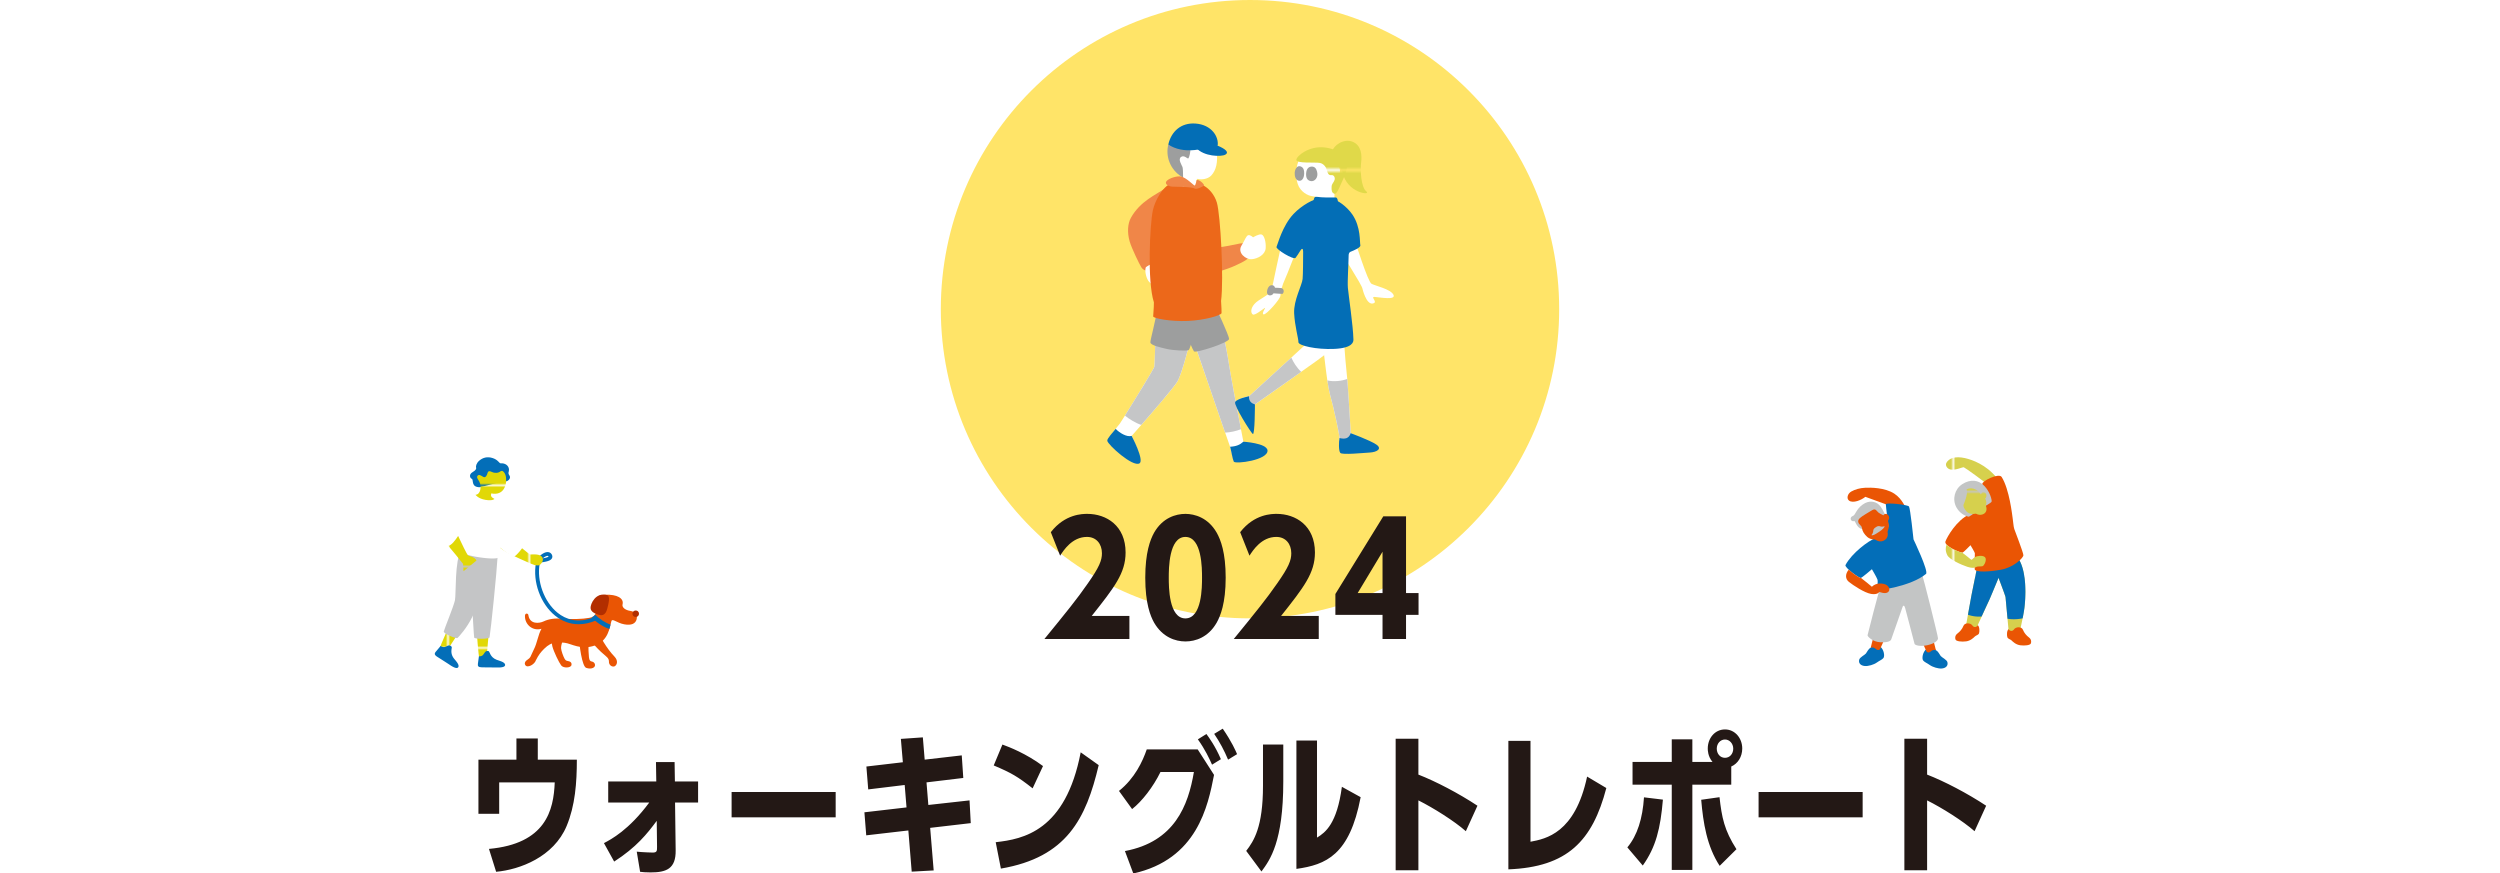 <svg xmlns="http://www.w3.org/2000/svg" viewBox="0 0 1065 372.101"><defs><pattern id="b" x="0" y="0" width="38.132" height="38.132" patternTransform="matrix(.92 0 0 -.92 -746.155 -16152.262)" patternUnits="userSpaceOnUse"><path class="cls-1" d="M0 0h38.132v38.132H0z"/><path class="cls-1" d="M0 38.132h38.132V0H0v38.132z"/><path class="cls-25" d="M0 38.132h38.132V0H0v38.132z"/></pattern><pattern id="c" x="0" y="0" width="38.132" height="38.132" patternTransform="matrix(.92 0 0 -.92 -746.155 -16152.262)" patternUnits="userSpaceOnUse"><path class="cls-1" d="M0 0h38.132v38.132H0z"/><path class="cls-1" d="M0 38.132h38.132V0H0v38.132z"/><path class="cls-25" d="M0 38.132h38.132V0H0v38.132z"/></pattern><pattern id="d" x="0" y="0" width="38.132" height="38.132" patternTransform="matrix(.92 0 0 -.92 -746.155 -16152.262)" patternUnits="userSpaceOnUse"><path class="cls-1" d="M0 0h38.132v38.132H0z"/><path class="cls-1" d="M0 38.132h38.132V0H0v38.132z"/><path class="cls-25" d="M0 38.132h38.132V0H0v38.132z"/></pattern><pattern id="e" x="0" y="0" width="38.132" height="38.132" patternTransform="matrix(.92 0 0 -.92 -746.155 -16152.262)" patternUnits="userSpaceOnUse"><path class="cls-1" d="M0 0h38.132v38.132H0z"/><path class="cls-1" d="M0 38.132h38.132V0H0v38.132z"/><path class="cls-25" d="M0 38.132h38.132V0H0v38.132z"/></pattern><pattern id="f" x="0" y="0" width="38.132" height="38.132" patternTransform="matrix(.92 0 0 -.92 -746.155 -16152.262)" patternUnits="userSpaceOnUse"><path class="cls-1" d="M0 0h38.132v38.132H0z"/><path class="cls-1" d="M0 38.132h38.132V0H0v38.132z"/><path class="cls-25" d="M0 38.132h38.132V0H0v38.132z"/></pattern><pattern id="g" x="0" y="0" width="38.132" height="38.132" patternTransform="matrix(.92 0 0 -.92 -746.155 -16152.262)" patternUnits="userSpaceOnUse"><path class="cls-1" d="M0 0h38.132v38.132H0z"/><path class="cls-1" d="M0 38.132h38.132V0H0v38.132z"/><path class="cls-25" d="M0 38.132h38.132V0H0v38.132z"/></pattern><pattern id="i" x="0" y="0" width="38.132" height="38.132" patternTransform="matrix(-.888 0 0 -.888 -28450.13 -15516.558)" patternUnits="userSpaceOnUse"><path class="cls-1" d="M0 0h38.132v38.132H0z"/><path class="cls-1" d="M0 38.132h38.132V0H0v38.132z"/><path class="cls-21" d="M0 38.132h38.132V0H0v38.132z"/></pattern><pattern id="j" x="0" y="0" width="38.132" height="38.132" patternTransform="matrix(-.888 0 0 -.888 -28450.13 -15516.558)" patternUnits="userSpaceOnUse"><path class="cls-1" d="M0 0h38.132v38.132H0z"/><path class="cls-1" d="M0 38.132h38.132V0H0v38.132z"/><path class="cls-21" d="M0 38.132h38.132V0H0v38.132z"/></pattern><pattern id="k" x="0" y="0" width="38.132" height="38.132" patternTransform="matrix(-.888 0 0 -.888 -28450.13 -15516.558)" patternUnits="userSpaceOnUse"><path class="cls-1" d="M0 0h38.132v38.132H0z"/><path class="cls-1" d="M0 38.132h38.132V0H0v38.132z"/><path class="cls-21" d="M0 38.132h38.132V0H0v38.132z"/></pattern><pattern id="l" x="0" y="0" width="38.132" height="38.132" patternTransform="matrix(-.888 0 0 -.888 -28450.13 -15516.558)" patternUnits="userSpaceOnUse"><path class="cls-1" d="M0 0h38.132v38.132H0z"/><path class="cls-1" d="M0 38.132h38.132V0H0v38.132z"/><path class="cls-21" d="M0 38.132h38.132V0H0v38.132z"/></pattern><pattern id="m" x="0" y="0" width="38.132" height="38.132" patternTransform="matrix(-.888 0 0 -.888 -28450.13 -15516.558)" patternUnits="userSpaceOnUse"><path class="cls-1" d="M0 0h38.132v38.132H0z"/><path class="cls-1" d="M0 38.132h38.132V0H0v38.132z"/><path class="cls-21" d="M0 38.132h38.132V0H0v38.132z"/></pattern><pattern id="o" x="0" y="0" width="38.132" height="38.132" patternTransform="matrix(1.41 0 0 1.41 -24757.173 17889.963)" patternUnits="userSpaceOnUse"><path class="cls-1" d="M0 0h38.132v38.132H0z"/><path class="cls-1" d="M0 38.132h38.132V0H0v38.132z"/><path class="cls-17" d="M0 38.132h38.132V0H0v38.132z"/></pattern><pattern id="p" x="0" y="0" width="38.132" height="38.132" patternTransform="matrix(1.41 0 0 1.41 -24757.173 17889.963)" patternUnits="userSpaceOnUse"><path class="cls-1" d="M0 0h38.132v38.132H0z"/><path class="cls-1" d="M0 38.132h38.132V0H0v38.132z"/><path class="cls-17" d="M0 38.132h38.132V0H0v38.132z"/></pattern><style>.cls-1{fill:none}.cls-15{fill:#f08648}.cls-16{fill:#c5c6c7}.cls-17{fill:#e0d949}.cls-18{fill:#c3c5c5}.cls-19{fill:#036eb6}.cls-20{fill:#036eb8}.cls-21{fill:#e1d806}.cls-22{fill:#231815}.cls-23{fill:#fff}.cls-24{fill:#9d9e9e}.cls-25{fill:#d6d04d}.cls-28{fill:#ea5504}.cls-29{fill:#c4c5c6}.cls-30{fill:#b22e00}</style></defs><g id="_レイヤー_1" data-name="レイヤー_1"><path class="cls-20" d="M796.912 275.945c-.967.414-1.546 1.82-2.029 2.442-.483.621-2.587 1.596-2.861 2.616-.389 1.445.556 2.556 2.39 2.723 1.446.131 3.855-.575 5.097-1.472 1.243-.898 2.209-1.174 2.831-1.933.621-.759.297-3.597-1.426-4.931l-2.001-1.334-1.278 1-.723.889zM824.7 277c.967.414 1.546 1.82 2.029 2.442.483.621 2.587 1.596 2.861 2.616.389 1.445-.556 2.556-2.39 2.723-1.446.131-3.855-.575-5.097-1.472-1.243-.898-2.209-1.174-2.831-1.933-.621-.759-.297-3.597 1.426-4.931l2.001-1.334 1.278 1 .723.889z"/><path class="cls-28" d="M801.803 257.16c-.722 2.056-4.891 18.785-4.891 18.785 1.278-.389 1.834.222 2.39.667s1.278.389 1.612-.111c.333-.5 7.058-16.339 7.447-17.784m11.449-.501c.722 2.056 4.89 18.784 4.89 18.784-1.278-.389-1.834.222-2.39.667s-1.278.389-1.612-.111c-.333-.5-7.058-16.339-7.447-17.784"/><path class="cls-18" d="M801.182 249.666c-.778 1.834-5.489 20.375-5.6 20.931s2.223 2.834 5.391 3.001c3.168.167 4.335-.445 4.668-1.167s4.695-13.555 4.917-14.055.723-.611 1.056.722c.333 1.334 3.858 14.522 3.969 15.133s2.279 1.334 5.502.611c3.223-.723 4.502-2.001 4.502-2.946s-6.198-25.672-6.865-27.562"/><path class="cls-28" d="M811.982 216.815s-1.474-4.243-5.038-6.543c-4.057-2.617-10.181-2.605-12.432-2.484-2.251.122-4.198.669-5.84 1.582s-2.162 3.025-.972 3.893c1.76 1.284 5.302-.279 6.944-1.617l8.72 3.17 1.136 2.24 7.482-.241z"/><path class="cls-20" d="M815.163 229.79c-.069-.69-1.38-13.18-1.932-14.008-.552-.828-9.867-1.794-9.867-.966s1.104 9.453 1.104 9.453c-1.035.276-5.52 4.968-5.52 4.968-2.967 1.104-10.047 6.357-12.766 11.455-.552 1.035 5.865 5.658 6.486 5.52.621-.138 4.761-3.726 4.761-3.726s2.001 3.381 2.346 4.347-.138 3.933-.069 4.416c.069.483 14.376-1.434 20.77-6.762 1.242-1.034-5.313-14.697-5.313-14.697z"/><path class="cls-28" d="M797.38 228.121c1.444 2.435 3.755 3.219 5.653 1.857s1.155-4.127.165-5.282"/><path class="cls-18" d="M803.324 219.737c-.893-1.64-1.69-3.781-3.263-5.034-1.071-.853-3.656-1.87-6.569.247s-3.013 4.43-4.174 4.854c-1.161.424-1.12 1.555-.518 2.017.602.461 1.032.026 1.299.207s1.375 3.85 3.832 3.2"/><path class="cls-28" d="M792.225 220.784c-1.071 1.027-.638 2.141.218 2.9.856.759.546.9 1.029 2.362.346 1.048 1.706 2.711 2.78 3.239 1.617.795 3.845.954 6.627-1.445 2.697-2.326 1.733-5.737.859-7.028-.874-1.291-2.562-1.742-3.43-2.386s-1.227-2.067-2.801-1.073c-1.574.993-4.213 2.406-5.282 3.431z"/><path class="cls-28" d="M802.081 220.361c.074-1.281 1.218-1.839 2.038-1.162s1.146 2.121-.542 3.264"/><path class="cls-18" d="M801.571 225.783c1.234-1.019 1.53-1.767 1.058-1.581-.472.187-1.266.192-1.634.042s-.979-.268-1.663.195l-.547.37c-.684.463-.802 1.075-.799 1.472s-.297 1.132-.646 1.501.52.48 1.86-.395c.934-.61 1.666-1.022 2.371-1.604z"/><path class="cls-28" d="M803.247 249.002c-1.46-.608-4.043-.809-5.822.952-.244-.195-2.947-2.491-4.671-3.778-.029.012-.066.032-.087.037-.409.091-3.325-1.878-5.116-3.532-1.593 1.931-1.465 3.979.096 5.218 1.764 1.399 6.57 4.623 9.429 5.11s3.506-.868 3.506-.868 2.473 1.046 3.672.138c1.201-.908.453-2.669-1.007-3.277z"/><path d="M844.408 231.326c-.507 2.155-3.803 18.571-4.31 20.98s-2.472 13.944-2.852 15.339c1.014 1.585 3.613 1.648 3.613 1.648l1.458-1.331.19-1.648c.507-1.204 4.31-9.444 4.944-10.775s6.085-14.578 6.275-15.212 3.93-9.571 3.93-9.571" style="fill:url(#b)"/><path d="M858.542 236.311c5.616 5.616 4.215 19.999 3.846 22.77-.61 4.578-2.175 10.449-2.045 10.771-1.014 1.066-3.002 1.109-3.002 1.109l-1.458-.896-.19-1.109s-1.277-14.035-1.338-14.611c-.061-.575-4.09-11.215-4.639-12.407" style="fill:url(#c)"/><path class="cls-20" d="m858.541 236.311-4.328 2.759c1.058-2.619 3.441-8.315 3.441-8.315l-13.247.57c-.507 2.155-3.803 18.571-4.31 20.98-.292 1.389-1.069 5.809-1.747 9.573 1.558.572 3.794.962 5.822.748a926.946 926.946 0 0 1 3.278-7.088c.362-.761 2.299-5.416 3.927-9.383 1.326 3.472 2.939 7.828 2.977 8.19.035.334.481 5.205.848 9.233 1.875.351 4.405.281 6.441-.173.286-1.434.559-2.938.744-4.325.37-2.77 1.771-17.153-3.846-22.769z"/><path class="cls-28" d="M842.506 266.314c-.254.761-1.521 1.268-2.282.127s-3.238-1.294-3.803.19c-.507 1.331-1.521 2.472-2.535 3.233-1.014.761-1.141 1.838-.824 2.599s2.599 1.014 4.5.761c1.901-.254 3.233-1.585 3.74-2.092.507-.507 1.521-.57 1.775-1.394s.253-2.79-.571-3.424zm13.186 1.668c.254.761 1.521 1.268 2.282.127s3.237-1.294 3.803.19c.507 1.331 1.521 2.472 2.535 3.233 1.014.761 1.141 1.838.824 2.599s-2.599 1.014-4.5.761c-1.901-.254-3.232-1.585-3.74-2.092-.507-.507-1.521-.57-1.775-1.394s-.253-2.79.571-3.424z"/><path d="M847.059 206.831c-.935-1.141-9.917-7.595-10.468-7.764-.55-.169-3.371 1.339-5.553.972-1.589-.267-2.444-1.801-1.894-2.844 1.008-1.911 3.686-3.002 7.921-2.045 3.097.7 9.015 2.781 13.542 8.399" style="fill:url(#d)"/><path class="cls-28" d="M838.995 219.079c-5.546 2.56-9.493 9.599-10.239 11.572-.747 1.973 6.773 5.066 7.359 4.746s3.306-3.146 3.306-3.146 1.813 2.986 1.867 3.413c.053.427-.217 6.601-.043 6.948.613 1.227 5.813 1.04 11.199.08 5.386-.96 9.519-5.04 9.519-6.16s-3.682-10.549-3.876-11.161c-.373-1.173-.373-2.453-.693-4.586-.205-1.368-1.387-12.372-4.693-17.599-1.149-1.817-8.426 1.707-8.266 3.04.16 1.333 0 6.88 0 6.88l-5.44 5.973z"/><path d="M840.701 217.746c1.227 1.867 3.466 1.92 4.693.96 1.227-.96 1.067-2.773.053-4.16" style="fill:url(#e)"/><path class="cls-18" d="M844.504 216.252c.844-.516 3.868-2.016 3.947-2.645.08-.628-.6-3.922-3.09-6.573-2.49-2.651-5.961-3.021-9.454-.77-3.214 2.071-4.357 6.43-2.488 9.867 1.767 3.25 5.054 4.097 5.375 3.959s2.051-1.196 2.831-2.194l2.879-1.644z"/><path d="M845.685 212.401c1.231 2.203.101 4.053-2.126 5.53s-4.62 1.259-5.818-.037-1.479-2.515-1.271-2.932c.209-.417 2.014-4.773 1.314-6.193-.241-.49 1.283-.85 2.224-.722 1.707.232 3.251 1.432 3.683 2.327s.07-.738 1.198-.79 1.907 1.79.796 2.817z" style="fill:url(#f)"/><path d="M842.181 236.982c-1.465.366-2.014 1.587-2.381 1.465-.264-.088-2.115-1.761-3.906-3.032-1.06-.095-5.145-1.786-6.638-3.397-.501 1.183-.582 2.699.289 4.476.901 1.839 6.044 4.151 8.485 4.945 2.442.794 3.48.366 3.907.061s2.014-.122 2.625-.305c.61-.183 1.587-1.953 1.343-3.235s-2.259-1.344-3.724-.978z" style="fill:url(#g)"/><g><path class="cls-28" d="M230.663 267.864c-3.924 1.11-7.206-1.984-7.024-5.633.029-.577.471-1.015.989-.799s.486.757.509.88c.685 3.653 4.514 3.333 6.494 2.384 2.112-1.012 4.708-1.408 8.404-1.144 3.696.264 7.832.22 10.999-.352 2.693-.486 2.855-1.708 3.318-4.723.464-3.015-1.538-4.881 3.486-5.113 4.955-.229 8.039 1.478 7.371 4.092-.337 1.319 1.209 2.478 3.296 2.788s3.169 1.701 2.706 3.556c-.464 1.855-2.207 2.724-5.256 2.164-3.288-.603-5.098-2.717-5.505-1.313-.792 2.728-1.232 8.272-7.084 10.34s-10.076-.836-12.671-1.144c-2.596-.308-5.403-.948-8.921 2.571-1.487 1.487-2.288 2.517-3.489 4.862-.515 1.716-3.524 3.445-4.461 2.116-.559-.792-.167-1.769 1.074-2.515.896-.539 1.181-1.291 1.333-1.654.364-.87.776-1.757 1.178-2.532 1.447-2.793 1.758-6.103 3.254-8.831z"/><path class="cls-28" d="M254.511 268.137c.686 2.517 3.989 8.204 7.225 11.538 1.714 1.766 1.144 3.546.172 4.118-.762.448-2.26-.051-2.489-1.58-.063-.423.279-1.377-1.217-2.599-2.614-2.135-7.205-6.624-8.139-9.658"/><path class="cls-28" d="M251.173 268.73c-.601 2.231-.623 8.306-.282 11.253.165 1.424.61 1.703 1.139 1.803s1.115.357 1.373 1.072c.515 1.43-1.339 2.463-3.679 1.656-1.751-.604-2.956-9.263-3.299-14.983m-3.397-2.344c-3.131 4.172-4.118 7.607-4.004 9.037.084 1.046.879 3.344 1.543 4.502.459.8 1.057.821 1.355.869 1.038.167 1.771.72 1.506 1.779-.292 1.165-3.375 1.373-4.347.114-.972-1.258-3.203-5.891-3.775-8.122s-.286-6.692 0-7.95"/><path class="cls-30" d="M258.611 253.52c1.443.412.696 3.401.077 5.798-.618 2.396-1.855 3.092-3.479 2.628-1.623-.464-3.556-1.237-3.633-2.937s2.165-6.881 7.035-5.489z"/><path class="cls-20" d="M259.612 267.916c-2.354-.631-5.946-2.971-7.547-4.977.741-.255 1.163-.65 1.441-1.112 1.666 1.723 4.502 3.571 6.584 4.256-.137.569-.287 1.19-.478 1.833z"/><circle class="cls-30" cx="270.819" cy="261.45" r="1.378"/><path class="cls-20" d="M246.518 265.925c2.373 0 4.824-.53 7.28-1.599l-.645-1.482c-7.159 3.114-12.428.756-15.588-1.77-5.76-4.603-9.044-13.643-7.64-21.029l-1.588-.303c-1.533 8.063 1.924 17.564 8.218 22.595 2.982 2.383 6.385 3.588 9.963 3.588z"/><path d="M208.657 265.477c-.386 3.414-1.288 13.333-1.288 13.848s-2.77 1.868-3.156 1.095-1.159-11.143-1.288-14.556" style="fill:url(#i)"/><path class="cls-20" d="M203.597 282.669c.165-1.154.423-3.087.423-3.087s1.095.193 1.803-.644.876-1.906 2.319-1.546c.515.129.58 2.576 3.414 3.671 1.083.418 3.349.902 3.607 1.997s-1.481 1.353-3.414 1.288c-1.236-.041-4.316-.058-6.376-.061-1.676-.003-1.934-.515-1.776-1.618z"/><path d="M198.555 265.15c-2.147 2.682-7.585 11.137-7.859 11.573-.275.436-3.339.104-3.254-.756.085-.86 4.347-10.589 6.057-13.546" style="fill:url(#j)"/><path class="cls-20" d="M185.721 277.542c.755-.889 2.003-2.386 2.003-2.386s.823.747 1.869.416 1.757-1.146 2.786-.072c.367.384-.883 2.489.931 4.926.693.931 2.353 2.548 1.988 3.612s-1.974.355-3.575-.73c-1.024-.694-3.621-2.35-5.362-3.451-1.415-.895-1.361-1.466-.64-2.315zm44.051-39.064-.773-.716c1.73-1.865 3.389-2.766 4.668-2.54.687.123 1.217.555 1.493 1.215.261.627.115 1.118-.053 1.421-.618 1.108-2.542 1.417-4.239 1.689-.315.05-.609.097-.862.146l-.234-1.215zm1.469-.633c.93-.163 2.253-.441 2.426-.786-.072-.175-.166-.225-.284-.245a.805.805 0 0 0-.13-.011c-.414 0-1.109.285-2.012 1.042z"/><path d="M217.038 228.439c2.437 2.991 8.418 7.643 8.751 7.754.332.111 3.766-.443 4.985.886 1.218 1.329 0 2.88-.886 3.655s-3.221-.408-5.095-1.218c-4.098-1.772-9.083-3.988-11.631-6.092l3.876-4.985z" style="fill:url(#k)"/><path class="cls-29" d="M212.031 236.428c-.454 7.94-2.874 31.382-3.479 35.087-.227.756-6.327.832-6.554.076s-2.143-37.659-2.143-37.659"/><path class="cls-29" d="M205.604 246.788c-.275 3.766-1.815 10.636-4.386 15.956-2.385 4.936-5.766 8.488-6.276 8.999-.529.529-6.05-1.815-5.898-2.722.151-.907 4.235-10.738 4.764-13.309s-.151-17.166 2.647-21.173c2.798-4.008 10.738 1.512 10.738 1.512"/><path class="cls-23" d="M202.681 210.777c-7.891-.06-14.696 9.241-15.679 14.535-.663 3.572 1.923 6.697 3.546 7.171 2.192.642 5.906-6.34 5.906-6.34s-1.533 7.564-1.588 8.167c-.076.832 3.857 2.269 9.301 3.1s8.318.529 8.394-.076c.094-.754 0-4.688 0-4.688.907 1.437 5.52 4.462 6.276 4.537.756.076 4.84-4.764 4.235-5.142-3.683-2.302-5.974-5.369-6.544-10.36-.286-2.503-1.01-7.166-5.89-9.13"/><path class="cls-20" d="M213.704 205.175c2.936.398 4.137-1.524 3.311-2.646-.826-1.122-.124-1.393-.19-2.555-.09-1.595-1.584-2.751-3.529-2.604-.651.049-1.004-1.418-3.336-2.209-2.411-.818-4.348-.167-5.795 1.076-1.29 1.108-1.521 2.493-1.354 2.936.167.443.011 1.093-1.526 1.983-1.538.891-1.196 2.432-.296 2.829.9.397-.542 3.643 3.565 3.573"/><path d="M210.638 212.552s-.714.914-3.851.389-4.224-2.164-4.224-2.164c2.178-.112 2.735-3.606 1.583-5.693-.421-.762-1.314-1.726-.674-2.436s1.371-.069 2.404.507 1.624-.842 1.801-1.615c.177-.773.69-1.096 1.956-.457 1.041.526 2.613.484 3.475-.229.186-.154.743-.471 1.2-.07 1.088.955 1.21 2.22 1.262 2.732.168 1.65-.004 3.33-1.066 4.95-.849 1.296-2.581 2.298-5.216 1.72-.25.956-.254 1.524 1.35 2.366z" style="fill:url(#l)"/><path d="M195.165 228.313c1.079 2.42 3.769 7.852 4.141 8.224.388.388 2.816.583 3.691 2.234l-5.536 4.565s-.097-1.651-.194-3.108c-1.263-1.709-4.742-5.861-6.307-7.718 1.333-.125 3.048-2.398 4.205-4.197z" style="fill:url(#m)"/></g><circle cx="532.5" cy="131.713" r="131.713" style="fill:#ffe468"/><g><path class="cls-15" d="M493.87 92.543c-.934 7.271 3.415 17.823 4.586 19.537 1.167 1.718 3.829 5.829 12.123 5.358 4.488-.254 12.373-2.756 15.624-4.285 3.253-1.527 6.361-2.95 5.856-4.369-.51-1.417-1.014-3.696-1.822-5.016-.354-.581-2.944.209-6.947.954-6.593 1.226-11.912 1.533-13.03.459-1.118-1.073-3.509-8.237-4.029-9.875-.514-1.638-2.815-8.716-3.829-10.805-1.392-2.859-7.598.771-8.532 8.042"/><path class="cls-23" d="M492.234 142.25c-.158 6.275-.323 13.03-.481 13.997-.164.966-14.011 23.331-14.654 24.138-.645.803-4.185 4.986-4.021 6.275.158 1.286 10.616 9.169 12.064 8.849 1.446-.323-3.055-9.814-3.055-9.814s17.387-19.635 19.478-23.173c2.092-3.54 5.631-18.02 5.631-18.02"/><path class="cls-19" d="M475.27 182.693c-1.118 1.478-3.69 4.093-3.567 5.07.209 1.675 10.85 11.357 13.716 9.627 2.162-1.306-3.335-11.695-3.335-11.695-2.074.61-5.163-1.282-6.814-3.002"/><path class="cls-16" d="m507.195 144.502-12.32-1.857-2.647-.213c-.158 6.222-.319 12.856-.477 13.816-.125.749-8.47 14.349-12.518 20.808 1.765 1.47 4.691 3.243 6.966 3.958 5.278-6.042 13.927-16.064 15.364-18.495 2.092-3.539 5.632-18.017 5.632-18.017"/><path class="cls-15" d="M496.235 80.301c-3.681 2.625-10.528 5.35-14.492 12.531-1.329 2.41-1.628 6.189-.485 10.106.844 2.901 4.115 9.592 4.932 10.901.764 1.226 2.312 1.966 4.138 1.155 1.824-.813 3.303-.373 3.653-2.957.35-2.582-3.245-12.854-3.415-13.618-.174-.762 6.585-5.192 7.84-6.179 1.257-.989-2.171-11.939-2.171-11.939"/><path class="cls-23" d="M504.132 133.348c2.324 5.418 19.199 55.429 19.662 56.357s.93 3.872 1.396 4.801c.463.927 14.555-2.477 14.555-3.409 0-.927-10.067-2.94-10.067-2.94s-5.264-26.785-6.192-33.288c-.928-6.503-4.955-25.081-4.955-25.081"/><path class="cls-16" d="M528.643 182.845c-1.583-8.155-4.488-23.302-5.156-27.975-.928-6.503-4.955-25.082-4.955-25.082l-14.398 3.559c1.871 4.367 13.194 37.69 17.76 50.947 2.226-.089 4.689-.646 6.749-1.449"/><path class="cls-24" d="M493.087 130.94c-.645 5.284-3.024 13.585-3.024 14.873s4.257 2.191 6.961 2.836c2.709.643 8.253.903 9.285.516 1.028-.389 4.124-14.953 4.124-14.953"/><path class="cls-24" d="M517.771 130.633s5.807 12.213 5.807 13.761-14.308 6.189-14.953 5.285c-.643-.901-2.32-5.025-4.38-9.926l-.387-8.892"/><path class="cls-23" d="M488.124 113.836c-.641 1.718.301 5.198 1.503 6.327 1.202 1.124 1.593 1.873 3.542-.174 1.951-2.043.682-5.387-.238-7.203-.925-1.813-4.807 1.05-4.807 1.05"/><path class="cls-24" d="M497.702 61.558c-1.251 4.941.678 10.61 5.717 13.761 4.281 2.674 5.489-5.893 5.489-5.893l.014-7.967-11.22.099z"/><path d="M498.893 78.187c-3.528 1.177-6.908 7.307-7.795 11.511-1.226 5.823-2.451 30.049.461 39.096 0 2.76-.309 5.125-.309 5.979s7.498 2.275 14.766 1.953c7.271-.323 14.152-2.371 14.367-3.335.053-.246-.065-3.079-.207-5.17 1.226-9.506-.252-36.685-1.787-41.897-.995-3.384-3.356-6.001-5.493-7.174-2.136-1.179-11.329-1.605-11.329-1.605l-2.674.642z" style="fill:#ec681a"/><path class="cls-19" d="M525.578 196.637c.602 1.208 14.807-.624 14.384-4.824-.301-3.012-10.284-3.657-10.284-3.657-1.4 1.274-2.926 2.013-5.659 2.154.392 1.237 1.053 5.317 1.559 6.327"/><path class="cls-23" d="M509.604 80.031s-.215-4.162.686-3.827c1.163.438 4.165.223 5.706-1.437 2.09-2.244 2.893-5.612 2.301-10.569l-11.126-1.425c-.021 2.33-.52 4.103-.884 4.638-.364.534-1.691-1.54-3.133-.567-1.445.975.221 3.358.588 4.314.369.952.291 7.504.051 8.364l4.519-.076 1.292.585z"/><path class="cls-19" d="M509.61 63.028c3.217 3.671 10.61 3.841 12.377 2.854 1.765-.991-.021-2.486-3.258-3.823-3.235-1.342-9.119.969-9.119.969"/><path class="cls-19" d="M497.702 61.558c2.944 1.998 6.888 2.823 11.271 2.357 4.384-.463 9.756-1.859 9.756-1.859.538-3.78-2.563-8.935-9.443-9.425-6.225-.444-10.351 3.429-11.584 8.927"/><path class="cls-15" d="M503.058 75.193c-1.646-.297-4.81.641-5.987 1.818-1.175 1.175.377 2.387 2.303 2.494 1.925.107 8.352 0 9.564.819.862.583 3.636-1.059 3.954-1.177.44-.162-1.388-2.549-3.084-2.5 0 0-.52 2.334-.87 2.393s-3.529-3.42-5.88-3.847"/><path class="cls-23" d="M533.256 110.427c2.586-.221 5.741-1.957 5.925-4.699.184-2.742-.629-5.461-1.728-5.829-1.097-.364-3.649 1.202-3.649 1.202s-1.095-1.097-2.009-.915c-.917.184-1.38 1.933-2.918 4.443-1.882 3.077 1.848 6.017 4.379 5.798m18.751 18.781c4.681 7.441 10.803 15.125 11.286 16.449.481 1.319 1.8 17.166 3.362 22.688 1.558 5.524 4.201 17.651 3.96 18.611-.242.958-.121 3.601.479 4.32.602.721 7.567 0 9.727-.121 2.162-.117 4.201-1.198 2.041-2.637-2.162-1.441-7.445-3.962-7.445-3.962s-1.198-20.77-1.558-23.773c-.362-3.002-1.122-11.884-1.202-14.527-.121-4.081-6.484-19.328-6.484-19.328"/><path class="cls-23" d="M562.333 133.275c-.481 4.681-1.081 8.526-2.039 9.605-.964 1.081-28.216 25.931-28.216 25.931s-4.322.841-4.801 1.921c-.481 1.081 5.043 9.846 5.762 10.444.721.598 1.56-8.882 1.56-8.882s22.209-15.61 26.171-18.491c3.962-2.881 7.922-5.762 9.605-9.963 1.681-4.205 2.522-13.325 2.522-13.325l-10.564 2.76z"/><path class="cls-16" d="M582.861 188.514c-2.16-1.441-7.445-3.962-7.445-3.962s-1.069-18.536-1.491-23.11c-2.328.858-5.645 1.267-8.474.624.377 2.522.778 4.781 1.204 6.28 1.558 5.52 4.201 17.647 3.962 18.607-.242.964-.121 3.601.477 4.322.448.538 4.398.278 7.289.059l5.272-1.998c-.129-.257-.358-.53-.794-.822m-32.765-36.178c-8.086 7.418-18.016 16.476-18.016 16.476s-4.322.839-4.805 1.919c-.409.917 3.509 7.365 5.139 9.656l1.112-.106c.565-2.269 1.073-7.989 1.073-7.989s11.789-8.284 19.719-13.894c-1.884-1.699-3.383-4.173-4.222-6.062"/><path class="cls-19" d="M570.624 186.609c.008.158.008.28-.008.346-.242.96-.436 5.043.348 5.977.778.938 9.83 0 12.639-.156 2.809-.156 5.463-1.562 2.652-3.434-2.809-1.871-10.839-4.789-10.839-4.789-.847 2.333-2.448 2.603-4.792 2.056m-44.445-15.324c-.624 1.405 6.556 12.799 7.49 13.577.938.78.93-12.569.93-12.569-1.441-.483-2.641-1.319-2.52-3.481 0 0-5.277 1.067-5.9 2.473"/><path class="cls-23" d="M546.871 100.912c-1.871 5.418-4.633 21.421-5.448 23.122-.813 1.703-5.287 3.444-7.043 5.475-1.759 2.031-1.534 3.833-.706 4.441.831.614 4.283-2.271 5.082-2.742.803-.471-1.568 2.387-.473 2.723 1.091.336 7.26-6.642 7.195-8.047-.07-1.403.956-4.967 1.734-6.497.776-1.531 6.018-15.184 6.018-15.184m27.185 18.811c-.068-1.431-9.644-16.243-12.092-20.237-2.453-3.995.014-5.176.014-5.176l7.31.491c1.994 5.61 7.039 21.986 8.646 22.823 1.693.884 8.096 2.228 9.316 4.648 1.222 2.42-5.731 1.104-7.944.934-2.213-.166 1.769 2.396-.968 2.805-2.734.409-4.282-6.288-4.282-6.288m-26.713-55.638c-1.921 3.874-1.876 8.044-.827 11.108 1.048 3.075 4.081 4.955 6.536 5.17 1.964.17 2.134 1.188 2.297 2.275.166 1.085.045 3.2-.108 4.398-.156 1.198 1.884 1.916 4.336 1.777 2.455-.143 3.223-1.181 2.967-2.737-.256-1.554-.817-6.88-.02-9.519.792-2.639 3.188-7.047 1.173-9.13-2.015-2.09-8.02-3.925-8.02-3.925l-8.334.583z"/><path class="cls-19" d="M575.326 107.254c1.478-.582 4.425-1.826 4.183-2.781-.319-1.272.256-7.717-3.38-13.067-2.514-3.696-6.992-6.56-7.746-6.138-.751.426-4.402.77-6.853-.311-1.319-.582-6.933 2.428-10.436 6.13-4.85 5.113-6.826 13.161-7.297 14.085-.471.928 7.283 5.698 8.114 4.662.561-.704 1.366-1.974 2.033-3.069.665-1.095 1.194-1.014 1.19.465-.008 3.501-.041 9.685-.221 11.599-.256 2.723-3.876 9.074-3.608 14.611.27 5.536 1.876 10.897 1.818 12.32-.059 1.419 7.514 3.247 15.368 2.868 7.854-.381 8.083-3.024 8.065-4.007-.121-5.8-2.078-18.869-2.359-21.951-.244-2.721.289-10.102.319-13.833.003-.498.114-1.31.81-1.583"/><path class="cls-24" d="M546.765 123.536c-.156-.44-.495-.735-.925-.811-.453-.076-1.863-.131-2.68-.158-.17-.571-.583-1.05-1.265-1.077-.467.004-.917.16-1.271.512-.7.708-.911 1.97-.884 2.602.027.504.281.907.704 1.108.19.09.391.127.592.127.377 0 .745-.139.987-.319.225-.166.356-.364.45-.506.018-.023.031-.047.039-.059.401.059 1.339.108 2.168.15.549.027 1.028.051 1.151.068l.5.035.262-.305c.324-.37.315-.968.172-1.367m14.329-50.304c.62 2.473-1.126 4.205-2.688 3.913-1.562-.291-2.115-1.445-1.99-3.298.123-1.851.987-2.776 2.199-2.869 1.576-.121 2.146.929 2.479 2.254m-7.19-2.388c1.648.454 1.683 2.078 1.683 3.137s-.493 3.141-2.099 3.034c-1.607-.108-2.033-2.101-1.941-3.456.091-1.354.908-3.114 2.357-2.715"/><path d="M562.313 69.416c1.63.34 2.653 1.863 2.948 3.12.293 1.253.778 2.23 1.865 2.064 1.089-.162 1.701.979 1.417 2.009-.283 1.028-1.222 1.634-1.284 2.877-.084 1.644.063 2.613 1.132 3.04 1.036.412 2.162-2.613 3.012-4.484.848-1.871 2.864-5.721 2.293-8.38-.571-2.66-3.161-6.192-9.615-6.867-6.458-.678-11.775 3.64-11.838 5.305-.063 1.666 8.14.917 10.07 1.316" style="fill:url(#o)"/><path d="M567.328 64.734c.835-2.936 5.17-5.88 8.927-4.332s3.968 5.839 3.585 8.829c-.385 2.997-.133 10.487 2.222 12.311 2.352 1.826-8.335.907-10.194-8.311" style="fill:url(#p)"/><path class="cls-19" d="M559.43 86.464s.104-1.853.659-2.424c.504-.52 1.411.086 4.986.086 1.724 0 3.206-.045 3.943-.004.739.043.901 1.147.901 1.884 0 0-3.114 2.5-3.276 2.541-.162.039-7.66-.575-7.989-.616"/></g><g><path class="cls-22" d="M481.127 262.399v9.815h-36.206c9.49-11.635 13.845-16.966 18.525-23.726 4.875-6.955 5.98-9.75 5.98-12.806 0-3.965-2.405-6.955-6.37-6.955-6.371 0-10.011 5.785-11.44 7.995l-3.966-10.011c6.046-7.8 13.586-7.8 15.536-7.8 8.19 0 16.315 5.07 16.315 16.445 0 8.775-4.745 14.821-14.431 27.041h16.056zM518.305 226.908c1.69 2.99 3.835 8.45 3.835 19.176 0 10.985-2.275 16.381-3.835 19.176-3.575 6.24-9.035 7.995-13.325 7.995s-9.751-1.82-13.326-7.995c-1.56-2.795-3.77-8.125-3.77-19.176 0-10.66 2.08-16.12 3.77-19.176 3.641-6.37 9.296-7.995 13.326-7.995 3.965 0 9.685 1.625 13.325 7.995zm-20.411 19.176c0 3.835 0 17.355 7.086 17.355s7.085-13.521 7.085-17.355 0-17.355-7.085-17.355-7.086 13.585-7.086 17.355zM561.79 262.399v9.815h-36.206c9.49-11.635 13.845-16.966 18.525-23.726 4.875-6.955 5.98-9.75 5.98-12.806 0-3.965-2.405-6.955-6.37-6.955-6.371 0-10.011 5.785-11.44 7.995l-3.966-10.011c6.046-7.8 13.586-7.8 15.536-7.8 8.19 0 16.315 5.07 16.315 16.445 0 8.775-4.745 14.821-14.431 27.041h16.056zM588.959 272.215v-10.271h-20.086v-8.905l20.411-33.086h9.686v32.696h5.33v9.295h-5.33v10.271h-10.011zm0-19.566v-17.616l-10.596 17.616h10.596z"/></g><g><path class="cls-22" d="M219.996 314.573h9.101v9.036h16.641c0 9.815-.715 19.565-4.355 28.276-5.524 13.195-19.955 18.591-30.03 19.5l-3.056-9.75c24.181-2.21 27.562-16.381 28.017-28.341h-23.661v13.391h-8.841v-23.076h16.186v-9.036zM259.099 341.874v-8.971h20.476l-.13-8.255h7.93l.13 8.255h9.881v8.971h-9.815l.26 20.346c.13 7.995-4.095 9.425-10.726 9.425-2.015 0-3.51-.13-4.42-.26l-1.43-8.58c2.405.26 6.37.39 6.76.39 1.886 0 1.886-.715 1.886-2.47l-.13-11.05c-4.096 5.525-8.646 11.245-18.136 17.355l-4.355-7.865c2.99-1.56 10.596-5.525 19.306-17.291h-17.485zM355.995 337.389v10.791h-44.332v-10.791h44.332zM383.773 314.768l9.36-.65.78 9.491 15.796-1.82.649 9.621-15.665 1.885.779 9.621 17.551-1.95.521 9.686-17.291 2.015 1.495 18.136-9.36.52-1.43-17.55-17.941 2.08-.779-9.815 17.94-2.08-.78-9.556-15.535 1.885-.78-9.75 15.535-1.82-.845-9.945zM439.9 335.829c-6.37-5.005-9.035-6.565-16.575-9.75l3.705-8.905c2.86 1.04 10.141 3.835 17.291 9.166l-4.421 9.49zm-15.731 22.945c11.7-1.3 29.771-4.745 36.207-38.286l7.67 5.46c-5.396 22.816-13.586 39.262-41.667 44.072l-2.21-11.246zM510.223 319.253l6.955 10.855c-2.601 13.261-7.15 35.946-34.387 41.992l-3.575-9.555c21.191-3.965 26.977-19.436 29.382-33.671h-14.236c-3.12 6.37-7.865 12.48-12.09 15.795l-5.591-7.735c6.761-5.395 10.075-12.61 11.831-17.681h21.711zm6.11 6.5c-1.234-2.73-2.859-6.305-6.045-10.791l3.641-2.275c1.104 1.495 3.77 5.135 6.175 10.725l-3.771 2.34zm6.826-2.145c-1.626-3.9-3.575-7.541-5.916-10.985l3.641-2.21c3.9 5.655 5.525 9.491 6.11 10.855l-3.835 2.34zM546.68 332.969c0 25.676-5.655 33.346-9.296 38.286l-6.5-8.775c3.25-4.225 7.15-10.14 7.15-27.756v-17.551h8.646v15.796zm32.956 6.63c-4.681 24.701-14.82 28.796-27.366 30.551v-54.667h8.775v41.341c3.641-2.21 8.516-5.98 10.596-21.646l7.995 4.42zM624.453 354.094c-4.94-4.355-13.846-9.945-20.216-13.13v29.771h-9.686v-56.032h9.686v15.275c7.345 2.86 17.096 7.93 25.156 13.26l-4.94 10.855zM684.297 335.699c-5.915 22.556-16.576 33.671-41.731 34.646v-54.732h9.425v42.967c6.501-1.235 18.981-3.575 24.116-27.756l8.19 4.875zM693.252 360.984c4.29-5.135 6.5-12.35 7.085-21.32l8.061.975c-1.04 12.351-2.99 20.216-8.58 28.081l-6.565-7.735zm44.266-26.716h-16.575v36.336h-8.775v-36.336h-16.706v-9.686h16.706v-9.62h8.775v9.62h8.58c-2.015-2.405-2.015-5.07-2.015-5.72 0-4.42 3.055-8.125 7.345-8.125 4.226 0 7.346 3.705 7.346 8.125 0 3.575-1.95 6.5-4.681 7.67v7.735zm-4.94 34.582c-5.46-8.385-7.02-18.266-7.865-28.146l7.801-1.105c.975 8.646 2.015 14.041 7.215 22.166l-7.15 7.085zm-1.235-49.922c0 2.08 1.364 3.9 3.51 3.9 2.08 0 3.51-1.755 3.51-3.9 0-2.21-1.625-3.9-3.51-3.9-1.95 0-3.51 1.69-3.51 3.9zM793.489 337.389v10.791h-44.332v-10.791h44.332zM841.166 354.094c-4.94-4.355-13.846-9.945-20.216-13.13v29.771h-9.686v-56.032h9.686v15.275c7.345 2.86 17.096 7.93 25.156 13.26l-4.94 10.855z"/></g></g></svg>